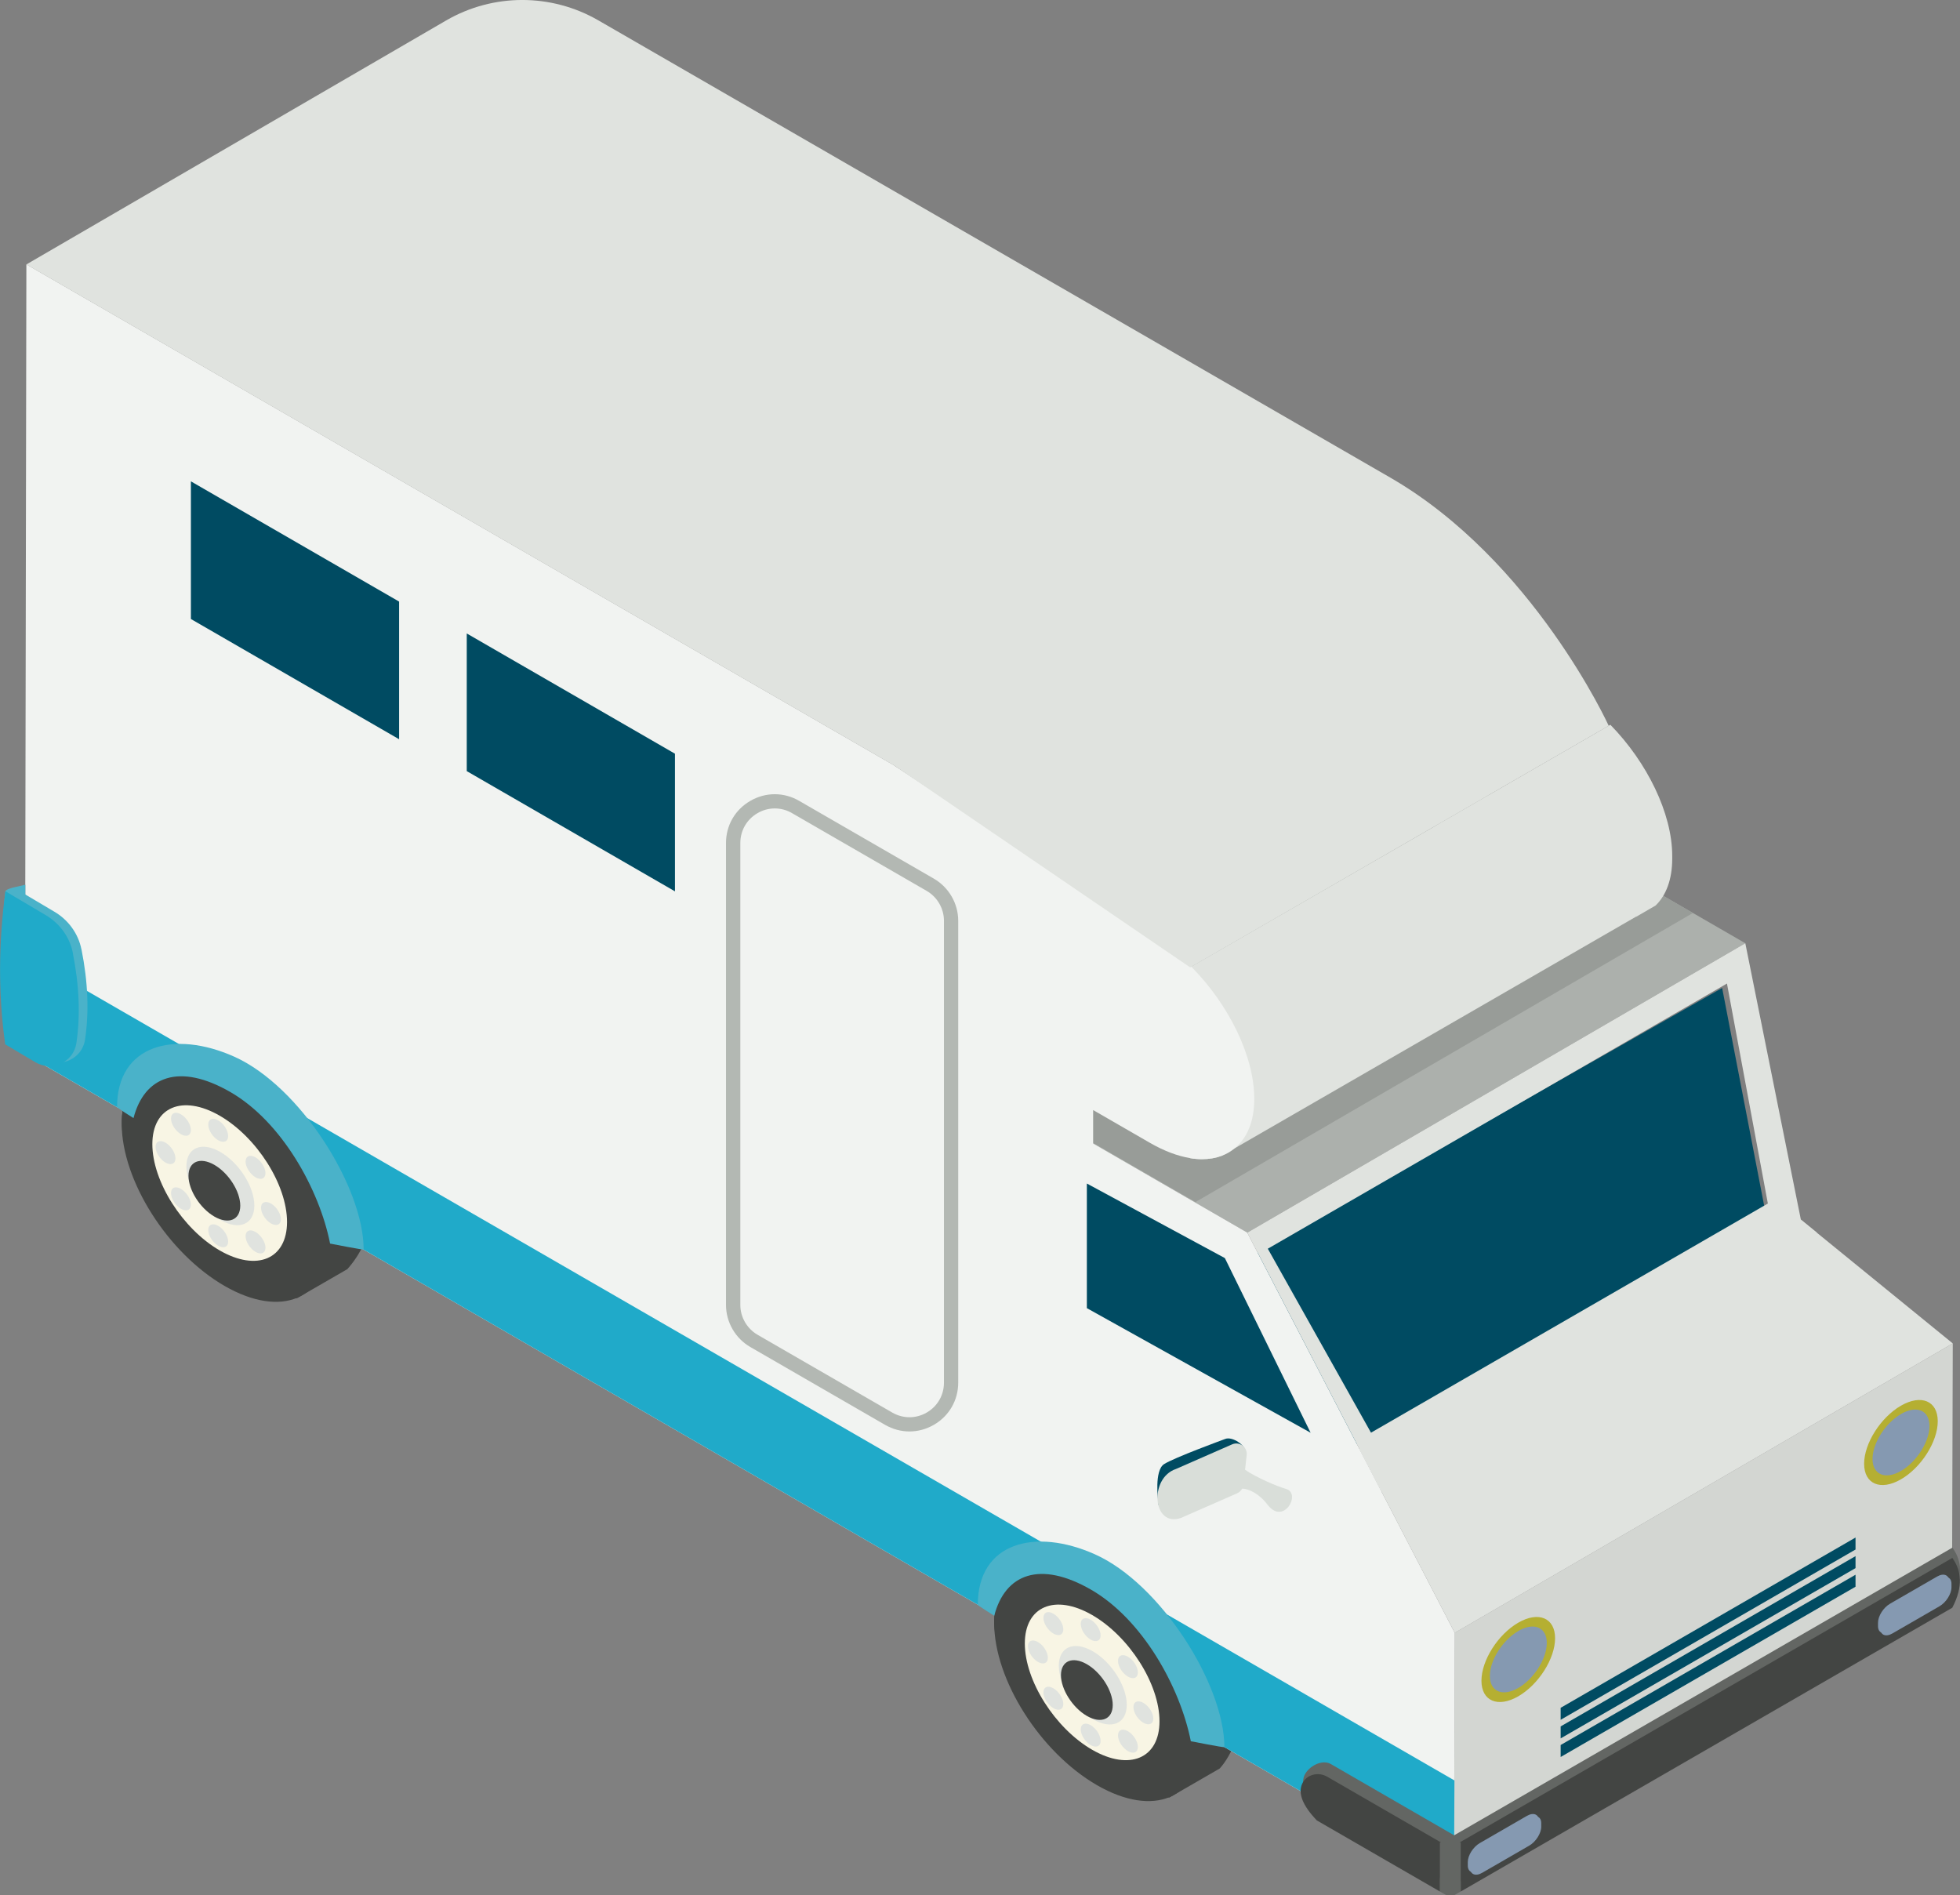 <?xml version="1.0" encoding="UTF-8"?>
<svg id="_レイヤー_2" data-name="レイヤー 2" xmlns="http://www.w3.org/2000/svg" viewBox="0 0 317.25 306.78">
  <rect x="0" y="0" width="317.25" height="306.78" fill="#808080" stroke="none"/>
  <defs>
    <style>
      .cls-1 {
        fill: #d9ded9;
      }

      .cls-2 {
        fill: #434543;
      }

      .cls-3 {
        fill: #b5af32;
      }

      .cls-4 {
        fill: #acb0ac;
      }

      .cls-5 {
        fill: #20aac9;
      }

      .cls-6 {
        fill: #b3b8b3;
      }

      .cls-7 {
        fill: #004b62;
      }

      .cls-8 {
        fill: #989c98;
      }

      .cls-9 {
        fill: #e0e3df;
      }

      .cls-10 {
        fill: #f8f5e4;
      }

      .cls-11 {
        fill: #f1f3f1;
      }

      .cls-12 {
        fill: #8599b1;
      }

      .cls-13 {
        fill: #636663;
      }

      .cls-14 {
        fill: #d3d6d2;
      }

      .cls-15 {
        fill: #4ab2c9;
      }
    </style>
  </defs>
  <g id="Layer_1" data-name="Layer 1">
    <g>
      <g>
        <g>
          <path class="cls-2" d="m182.74,250.18c-9.18-5.3-21.82,2.95-21.82,12.14s9.8,21.9,18.99,27.2c3.51,2.03,9.28,1.39,9.28,1.39,0,.03.03.03.1.03l8.14-4.7c1.97-2.21,3.37-5.72,3.5-9.96.13-4.04-9-20.8-18.19-26.11Z"/>
          <path class="cls-2" d="m194.2,281.91c0,9.19-7.45,12.34-16.64,7.03-9.19-5.31-16.64-17.06-16.64-26.25s7.45-12.34,16.64-7.03c9.19,5.31,16.64,17.06,16.64,26.25Z"/>
          <path class="cls-10" d="m187.68,278.6c0,6.02-4.88,8.08-10.9,4.61-6.02-3.48-10.9-11.18-10.9-17.2s4.88-8.08,10.9-4.61c6.02,3.48,10.9,11.18,10.9,17.2Z"/>
          <path class="cls-9" d="m182.38,275.94c0,3.04-2.46,4.08-5.5,2.32-3.04-1.75-5.5-5.64-5.5-8.67s2.46-4.08,5.5-2.32c3.04,1.75,5.5,5.64,5.5,8.67Z"/>
          <path class="cls-2" d="m180.11,275.96c0,2.31-1.87,3.1-4.19,1.77-2.31-1.34-4.19-4.29-4.19-6.6s1.87-3.1,4.19-1.77c2.31,1.34,4.19,4.29,4.19,6.6Z"/>
        </g>
        <g>
          <path class="cls-9" d="m176.54,265.38c-.89-.51-1.61-1.65-1.61-2.54s.72-1.19,1.61-.68c.89.51,1.61,1.65,1.61,2.54s-.72,1.19-1.61.68Z"/>
          <path class="cls-9" d="m176.54,282.45c-.89-.51-1.61-1.65-1.61-2.54s.72-1.19,1.61-.68c.89.51,1.61,1.65,1.61,2.54s-.72,1.19-1.61.68Z"/>
          <path class="cls-9" d="m170.5,264.4c-.43-.25-.83-.65-1.14-1.13-.3-.48-.47-.98-.47-1.41s.17-.74.47-.87c.3-.13.71-.06,1.14.19.43.25.83.65,1.14,1.13.3.48.47.98.47,1.41s-.17.74-.47.87c-.3.13-.71.06-1.14-.19Z"/>
          <path class="cls-9" d="m182.57,283.43c-.43-.25-.83-.65-1.14-1.13-.3-.48-.47-.98-.47-1.41s.17-.74.47-.87c.3-.13.71-.06,1.14.19.43.25.83.65,1.14,1.13.3.48.47.98.47,1.41s-.17.74-.47.87c-.3.13-.71.06-1.14-.19Z"/>
          <path class="cls-9" d="m168,268.99c-.89-.51-1.61-1.65-1.61-2.54s.72-1.19,1.61-.68c.89.51,1.61,1.65,1.61,2.54s-.72,1.19-1.61.68Z"/>
          <path class="cls-9" d="m185.07,278.84c-.89-.51-1.61-1.65-1.61-2.54s.72-1.19,1.61-.68c.89.51,1.61,1.65,1.61,2.54s-.72,1.19-1.61.68Z"/>
          <path class="cls-9" d="m170.5,276.47c-.43-.25-.83-.65-1.14-1.13-.3-.48-.47-.98-.47-1.41s.17-.74.47-.86c.3-.13.71-.06,1.14.19.43.25.83.65,1.14,1.13.3.48.47.98.47,1.41s-.17.74-.47.87c-.3.13-.71.06-1.14-.19Z"/>
          <path class="cls-9" d="m182.57,271.37c-.43-.25-.83-.65-1.14-1.13-.3-.48-.47-.98-.47-1.41s.17-.74.47-.87c.3-.13.71-.06,1.14.19.43.25.83.65,1.14,1.13.3.48.47.98.47,1.41s-.17.74-.47.87c-.3.13-.71.06-1.14-.19Z"/>
        </g>
      </g>
      <g>
        <g>
          <path class="cls-2" d="m41.53,169.36c-9.79-4.07-21.82,2.95-21.82,12.14s9.8,21.9,18.99,27.2c3.51,2.03,9.28,1.39,9.28,1.39,0,.03.03.03.1.03l8.14-4.7c1.97-2.21,4.1-5.76,3.5-9.96-2.19-15.36-8.06-21.9-18.19-26.11Z"/>
          <path class="cls-2" d="m52.98,201.1c0,9.19-7.45,12.34-16.64,7.03-9.19-5.31-16.64-17.06-16.64-26.25s7.45-12.34,16.64-7.03c9.19,5.31,16.64,17.06,16.64,26.25Z"/>
          <path class="cls-10" d="m46.46,197.78c0,6.02-4.88,8.08-10.9,4.61-6.02-3.48-10.9-11.18-10.9-17.2s4.88-8.08,10.9-4.61c6.02,3.48,10.9,11.18,10.9,17.2Z"/>
          <path class="cls-9" d="m41.17,195.13c0,3.04-2.46,4.08-5.5,2.32-3.04-1.75-5.5-5.64-5.5-8.67s2.46-4.08,5.5-2.32c3.04,1.75,5.5,5.64,5.5,8.67Z"/>
          <path class="cls-2" d="m38.89,195.14c0,2.31-1.87,3.1-4.19,1.77-2.31-1.34-4.19-4.29-4.19-6.6s1.87-3.1,4.19-1.77c2.31,1.34,4.19,4.29,4.19,6.6Z"/>
        </g>
        <g>
          <path class="cls-9" d="m35.32,184.56c-.89-.51-1.61-1.65-1.61-2.54s.72-1.19,1.61-.68c.89.51,1.61,1.65,1.61,2.54s-.72,1.19-1.61.68Z"/>
          <path class="cls-9" d="m35.32,201.63c-.89-.51-1.61-1.65-1.61-2.54s.72-1.19,1.61-.68c.89.51,1.61,1.65,1.61,2.54s-.72,1.19-1.61.68Z"/>
          <path class="cls-9" d="m29.29,183.58c-.43-.25-.83-.65-1.14-1.13-.3-.48-.47-.98-.47-1.41s.17-.74.47-.87c.3-.13.71-.06,1.14.19.43.25.83.65,1.14,1.13.3.48.47.98.47,1.41s-.17.74-.47.87c-.3.13-.71.06-1.14-.19Z"/>
          <path class="cls-9" d="m41.36,202.62c-.43-.25-.83-.65-1.14-1.13-.3-.48-.47-.98-.47-1.41s.17-.74.47-.87c.3-.13.71-.06,1.14.19.43.25.83.65,1.14,1.13.3.48.47.98.47,1.41s-.17.74-.47.87c-.3.13-.71.06-1.14-.19Z"/>
          <path class="cls-9" d="m26.79,188.17c-.89-.51-1.61-1.65-1.61-2.54s.72-1.19,1.61-.68,1.61,1.65,1.61,2.54-.72,1.19-1.61.68Z"/>
          <path class="cls-9" d="m43.86,198.02c-.89-.51-1.61-1.65-1.61-2.54s.72-1.19,1.61-.68c.89.51,1.61,1.65,1.61,2.54s-.72,1.19-1.61.68Z"/>
          <path class="cls-9" d="m29.29,195.65c-.43-.25-.83-.65-1.14-1.13-.3-.48-.47-.98-.47-1.41s.17-.74.47-.87c.3-.13.71-.06,1.14.19.43.25.83.65,1.14,1.13.3.48.47.98.47,1.41s-.17.74-.47.87-.71.06-1.14-.19Z"/>
          <path class="cls-9" d="m41.36,190.55c-.43-.25-.83-.65-1.14-1.13-.3-.48-.47-.98-.47-1.41s.17-.74.47-.87c.3-.13.71-.06,1.14.19.43.25.83.65,1.14,1.13.3.48.47.98.47,1.41s-.17.74-.47.87c-.3.13-.71.06-1.14-.18Z"/>
        </g>
      </g>
      <g>
        <g>
          <polygon class="cls-14" points="316.08 217.44 315.96 257.4 235.36 304.24 235.46 264.28 316.08 217.44"/>
          <polygon class="cls-9" points="235.47 264.28 316.08 217.44 291.49 197.41 220.02 234.49 235.47 264.28"/>
          <polygon class="cls-4" points="282.5 152.67 201.89 199.51 144.69 166.49 144.79 166.44 225.3 119.65 274.02 147.77 282.5 152.67"/>
          <polygon class="cls-8" points="274.02 147.77 193.5 194.56 144.79 166.44 225.3 119.65 274.02 147.77"/>
          <g>
            <polygon class="cls-7" points="285.88 196.85 218.92 234.15 202.41 203.28 278.75 159.91 285.88 196.85"/>
            <path class="cls-9" d="m282.5,152.67l-80.61,46.84,21.71,41.88,70.48-41.88-2.59-2.11-8.99-44.73Zm-60.58,79.23l-16.71-29.79,29.85-17.24,11.41-6.59,33.06-19.09,6.62,35.61-64.24,37.09Z"/>
          </g>
        </g>
        <path class="cls-9" d="m270.67,138.54v.44c0,3.37-.99,5.95-2.7,7.59l-3.11,1.8h-.05l-64.94,37.48-2.1,1.22c-.97.37-2.05.55-3.21.55-.62,0-1.27-.05-1.91-.16v-30.89l.18-.12,39.45-22.74.37-.23,27.73-16.01.28-.16c5.91,6.04,10.01,14.32,10.01,21.22Z"/>
        <path class="cls-11" d="m235.47,264.29l-.05,14.78-.07,25.17-41.74-24.1c-1.74-8.77-8.69-18.6-17-23.4-8.31-4.78-15.24-2.98-17,3.77l-106.64-61.65c-1.74-8.74-8.66-18.52-16.93-23.29-8.26-4.77-15.18-2.98-16.92,3.74l-15.08-8.71.05-25.09.18-102.72,140.52,81.13.13.1,41.21,27.18c2.38,1.37,4.63,3.18,6.69,5.26,6.01,6.06,10.2,14.43,10.2,21.4,0,3.67-1.18,6.39-3.16,7.98-.61.53-1.31.94-2.09,1.22-.98.36-2.05.56-3.21.56-.63,0-1.27-.05-1.92-.17-2-.33-4.2-1.14-6.5-2.47l-9.2-5.31v5.41l24.94,14.42,33.58,64.77Z"/>
        <path class="cls-9" d="m225.03,77.3C201.89,63.94,96.84,3.29,96.84,3.29c-7.63-4.4-17.03-4.39-24.64.03L4.27,42.8l140.52,81.13,47.86,32.65,67.74-39.11s-12.22-26.81-35.36-40.17Z"/>
      </g>
      <path class="cls-5" d="m235.42,288.18l-.07,16.06-41.74-24.1c-1.74-8.77-8.69-18.6-17-23.4-8.31-4.78-15.24-2.98-17,3.77l-106.64-61.65c-1.74-8.74-8.66-18.52-16.93-23.29-8.26-4.77-15.18-2.98-16.92,3.74l-15.08-8.71.05-15.98,231.32,133.55Z"/>
      <g>
        <path class="cls-15" d="m13.18,153.65c-.51-2.55-2.13-4.76-4.37-6.08l-4.71-2.79v-1.58l-1.92.44h0s-1.26.3-1.3.62c-.99,7.94.26,16.26,1.36,24.21l4.89,2.9c2.68,1.58,6.17,0,6.63-3.08.68-4.5.48-9.38-.57-14.63Z"/>
        <path class="cls-5" d="m11.78,154.22c1.05,5.26,1.25,10.14.58,14.63-.46,3.08-3.95,4.66-6.63,3.08l-4.89-2.9c-1.15-8.26-1.07-16.51.04-24.77l6.54,3.87c2.24,1.33,3.86,3.53,4.37,6.08Z"/>
      </g>
      <g>
        <g>
          <path class="cls-13" d="m316.02,250.49c1.99,2.77,1.27,5.43-.02,8.07l-80.61,46.54-.63.36v-8.06l.65-.37,80.62-46.54Z"/>
          <path class="cls-13" d="m235.36,297.02v8.06l-21.6-10.81c-2.32-2.43-3.32-5.36-2.63-6.9.68-1.51,2.87-2.67,4.3-1.84l19.92,11.51Z"/>
          <g>
            <path class="cls-2" d="m315.99,260.23l-79.56,45.93v-7.92h-.22l79.8-46.08c1.46,2.05,1.81,4.59-.02,8.08Z"/>
            <path class="cls-2" d="m233.3,298.23h-.22v7.93l-19.93-11.51c-2.32-2.42-3.07-4.39-2.38-5.93.68-1.51,2.62-1.99,4.05-1.15l18.47,10.67Z"/>
            <polygon class="cls-13" points="236.43 298.23 236.43 306.15 235.34 306.78 234.17 306.78 233.09 306.16 233.09 298.23 236.43 298.23"/>
          </g>
        </g>
        <g>
          <g>
            <polygon class="cls-7" points="300.34 248.86 252.61 276.42 252.61 278.36 300.34 250.8 300.34 248.86"/>
            <polygon class="cls-7" points="300.34 251.87 252.61 279.43 252.61 281.37 300.34 253.81 300.34 251.87"/>
            <polygon class="cls-7" points="300.34 254.88 252.61 282.44 252.61 284.38 300.34 256.82 300.34 254.88"/>
          </g>
          <g>
            <path class="cls-3" d="m251.71,265.16c0,3.29-2.67,7.5-5.96,9.4-3.29,1.9-5.96.77-5.96-2.52s2.67-7.5,5.96-9.4c3.29-1.9,5.96-.77,5.96,2.52Z"/>
            <path class="cls-12" d="m245.76,263.99c-2.05,1.19-3.79,3.53-4.39,5.73-.14.52-.22,1.05-.22,1.54,0,2.54,2.06,3.42,4.61,1.94,1.17-.67,2.23-1.73,3.04-2.91.96-1.4,1.57-2.98,1.57-4.36,0-2.55-2.06-3.42-4.61-1.95Z"/>
          </g>
          <g>
            <path class="cls-3" d="m313.65,230.04c0,3.29-2.67,7.5-5.96,9.4-3.29,1.9-5.96.77-5.96-2.52s2.67-7.5,5.96-9.4c3.29-1.9,5.96-.77,5.96,2.52Z"/>
            <path class="cls-12" d="m307.7,228.87c-2.05,1.19-3.79,3.53-4.39,5.73-.14.52-.22,1.05-.22,1.54,0,2.54,2.06,3.42,4.61,1.94,1.17-.67,2.23-1.73,3.04-2.91.96-1.4,1.57-2.98,1.57-4.36,0-2.55-2.06-3.42-4.61-1.95Z"/>
          </g>
        </g>
        <g>
          <path class="cls-12" d="m247.15,298.37l-7.62,4.4c-1.08.62-1.95.25-1.95-.82v-.56c0-1.08.87-2.46,1.95-3.08l7.62-4.4c1.08-.62,1.95-.25,1.95.82v.56c0,1.08-.87,2.46-1.95,3.08Z"/>
          <path class="cls-12" d="m247.52,298.73l-7.62,4.4c-1.08.62-1.95.25-1.95-.82v-.56c0-1.08.87-2.46,1.95-3.08l7.62-4.4c1.08-.62,1.95-.25,1.95.82v.56c0,1.08-.87,2.46-1.95,3.08Z"/>
        </g>
        <g>
          <path class="cls-12" d="m313.55,259.63l-7.62,4.4c-1.08.62-1.95.25-1.95-.82v-.56c0-1.08.87-2.46,1.95-3.08l7.62-4.4c1.08-.62,1.95-.25,1.95.82v.56c0,1.08-.87,2.46-1.95,3.08Z"/>
          <path class="cls-12" d="m313.92,259.99l-7.62,4.4c-1.08.62-1.95.25-1.95-.82v-.56c0-1.08.87-2.46,1.95-3.08l7.62-4.4c1.08-.62,1.95-.25,1.95.82v.56c0,1.08-.87,2.46-1.95,3.08Z"/>
        </g>
        <g>
          <path class="cls-7" d="m198.89,240.56l-9.09,3.99c-1.19.52-2.49-.44-2.35-1.73,0,0-.63-4.78.95-5.83,1.59-1.04,9.87-4.07,9.87-4.07,1.19-.52,3.53,1.07,3.38,2.35l-1.77,3.93c-.07.6-.45,1.11-1,1.36Z"/>
          <path class="cls-1" d="m208.17,240.99c-1.37-.37-4.87-1.87-6.64-3.1l.26-2.38c.14-1.29-1.17-2.25-2.36-1.73l-9.08,3.98c-4.41,1.48-3.81,9.54.82,7.92l9.08-3.98c.36-.16.64-.43.81-.76,1.01.03,2.67.72,4.13,2.63,2.6,3.39,5.5-1.89,2.96-2.58Z"/>
        </g>
      </g>
      <g>
        <polygon class="cls-7" points="198.26 203.63 175.92 191.56 175.92 211.73 212.14 231.9 198.26 203.63"/>
        <polygon class="cls-7" points="109.25 144.27 75.55 124.81 75.55 102.53 109.25 121.99 109.25 144.27"/>
        <polygon class="cls-7" points="64.6 119.65 30.9 100.19 30.9 77.91 64.6 97.37 64.6 119.65"/>
        <path class="cls-6" d="m147.21,231.69c-1.36,0-2.71-.36-3.95-1.07l-21.8-12.59c-2.43-1.4-3.95-4.02-3.95-6.83v-74.75c0-2.85,1.47-5.41,3.95-6.83,2.47-1.43,5.42-1.43,7.89,0l21.8,12.59c2.43,1.41,3.95,4.02,3.95,6.83v74.75c0,2.85-1.48,5.41-3.95,6.83-1.23.71-2.59,1.07-3.94,1.07Zm-21.8-100.84c-.96,0-1.92.25-2.79.76-1.75,1.01-2.79,2.82-2.79,4.84v74.75c0,1.99,1.07,3.84,2.79,4.84l21.8,12.59c1.75,1.01,3.84,1.01,5.58,0,1.75-1.01,2.79-2.82,2.79-4.84v-74.75c0-1.99-1.07-3.84-2.79-4.84l-21.8-12.59c-.87-.51-1.83-.76-2.79-.76Z"/>
      </g>
      <path class="cls-15" d="m198.17,282.78c0,.12-5.42-.95-5.42-.95-1.74-8.78-7.82-19.72-16.13-24.52-8.3-4.79-13.94-2.55-15.69,4.21,0,0-2.66-1.66-2.66-1.78,0-10.1,9.28-12.5,18.97-8.16,10.64,4.76,20.94,21.1,20.94,31.2Z"/>
      <path class="cls-15" d="m58.85,202.23c0,.12-5.42-.95-5.42-.95-1.74-8.78-7.82-19.72-16.13-24.52-8.3-4.79-13.94-2.55-15.69,4.21,0,0-2.66-1.66-2.66-1.78,0-10.1,9.28-12.5,18.97-8.16,10.64,4.76,20.94,21.1,20.94,31.2Z"/>
    </g>
  </g>
</svg>